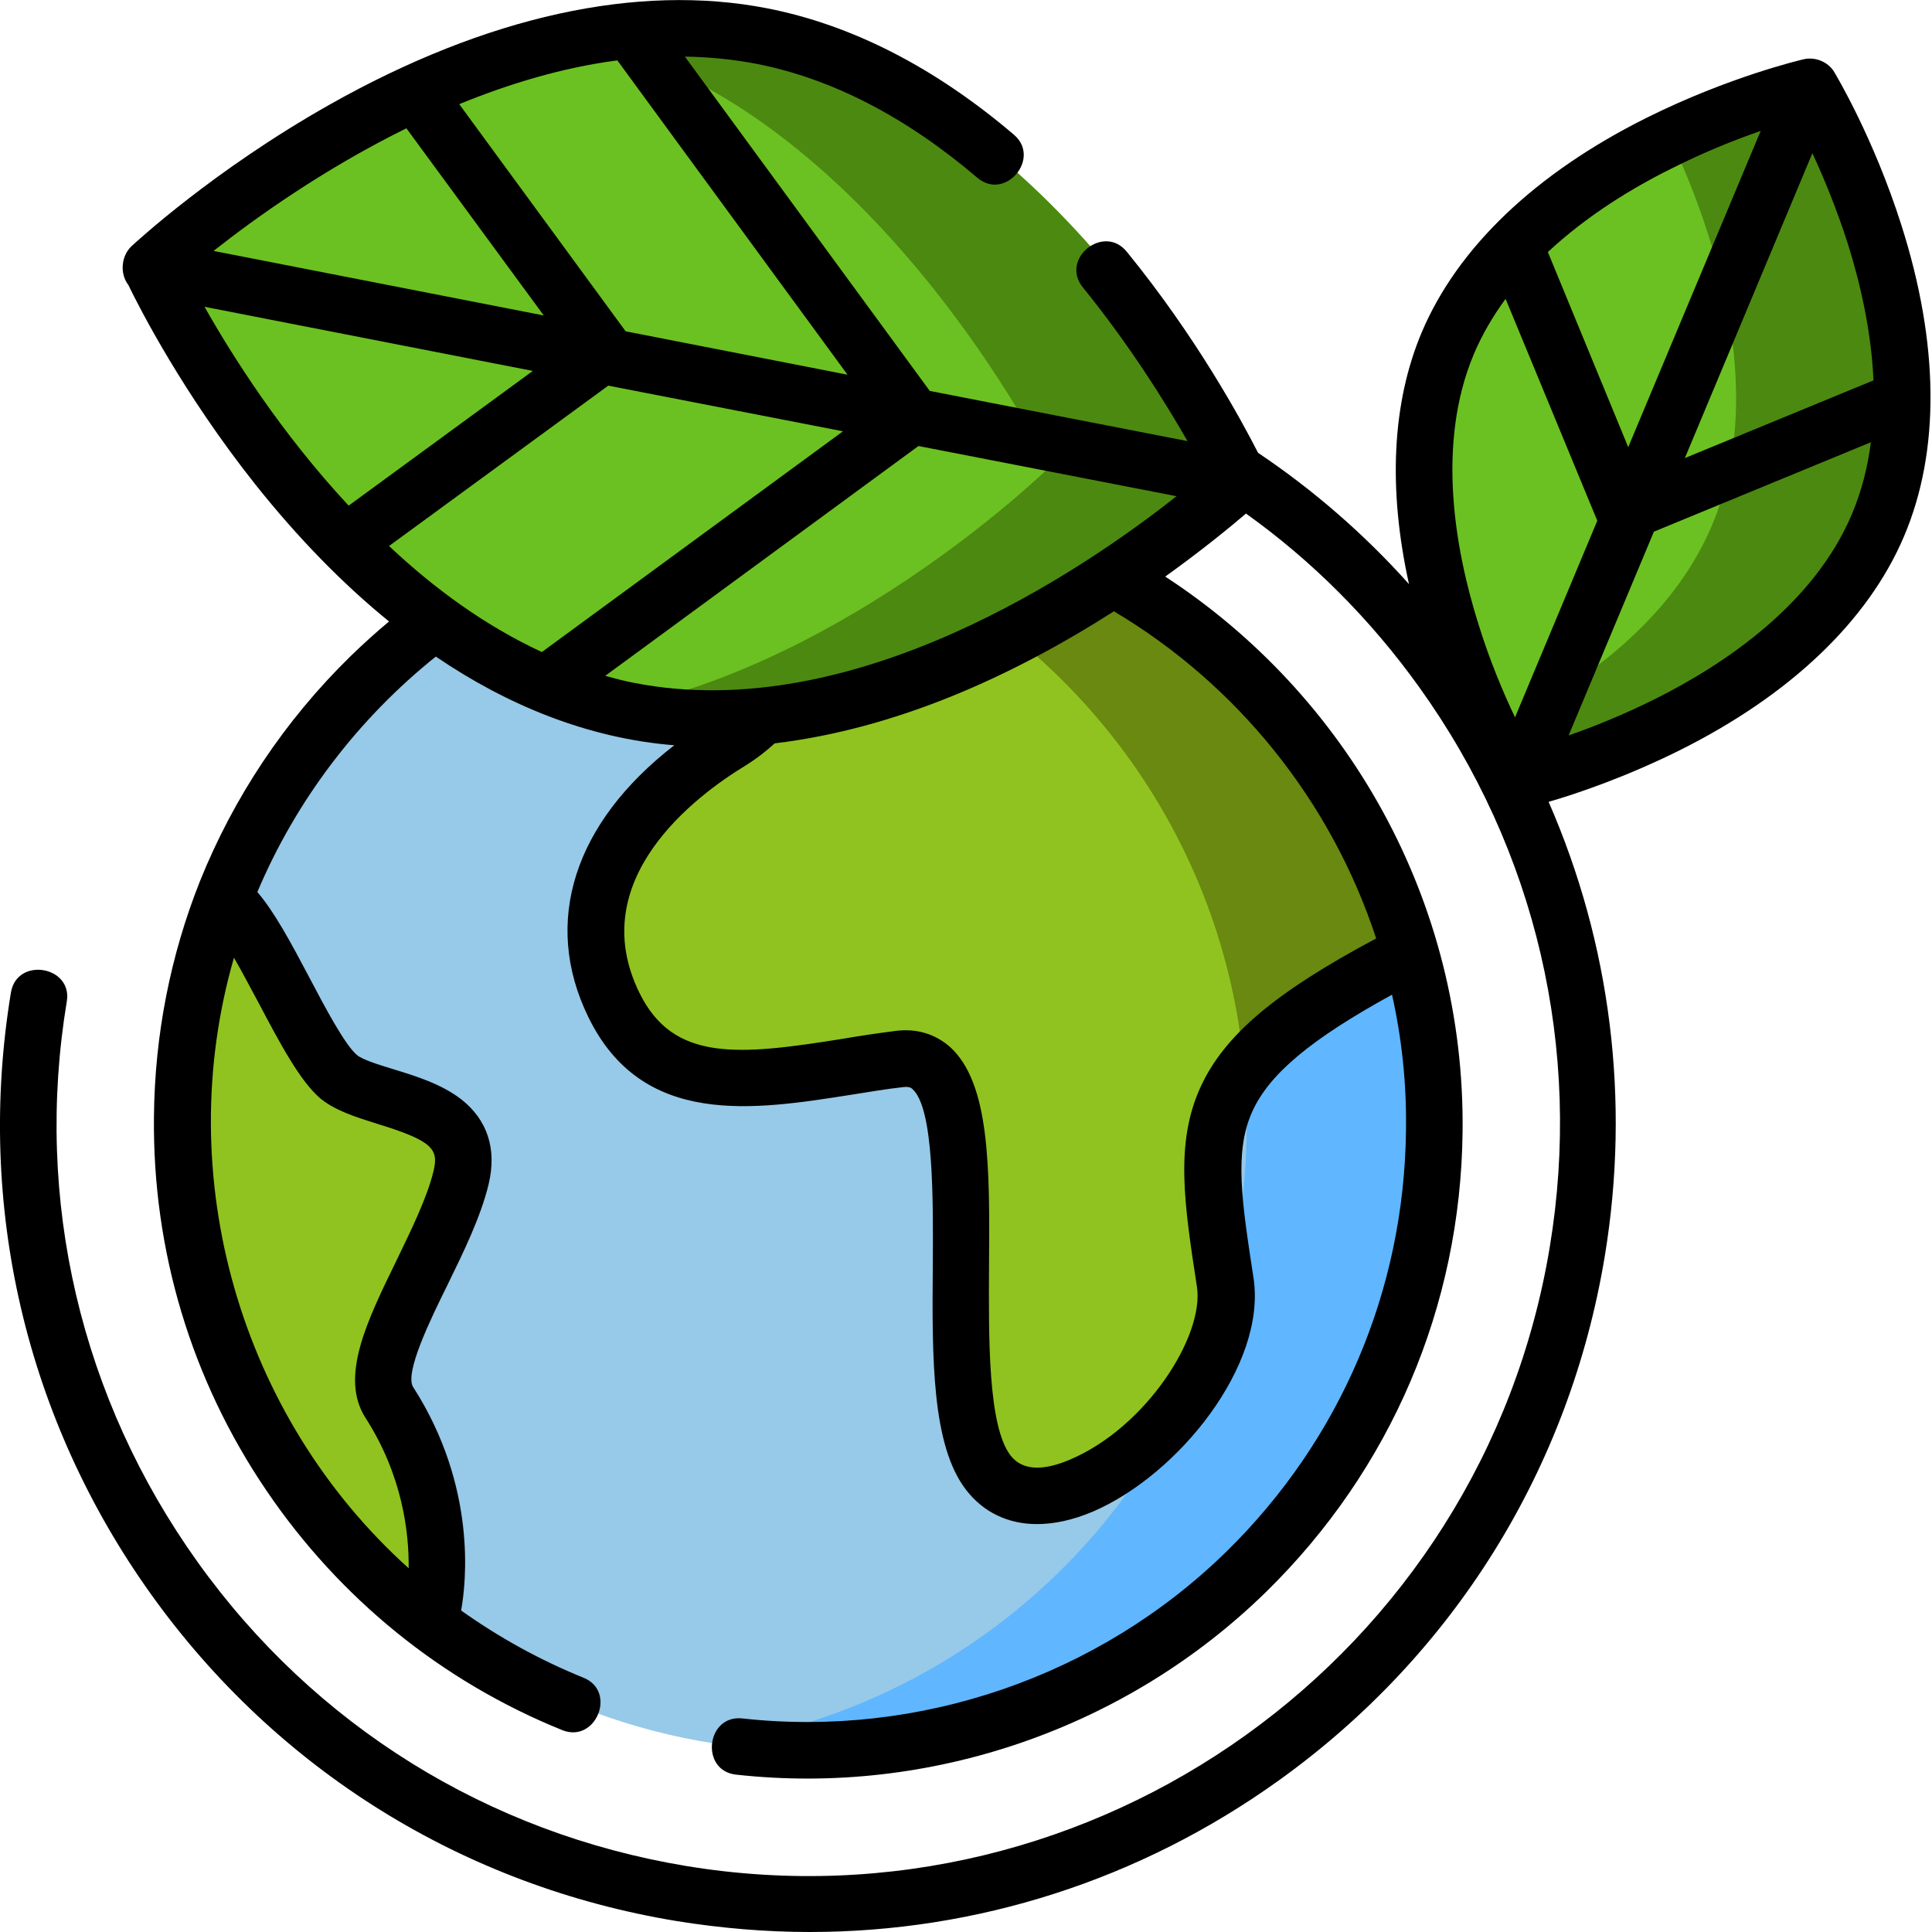 <?xml version="1.0" encoding="utf-8"?>
<!-- Generator: Adobe Illustrator 19.2.1, SVG Export Plug-In . SVG Version: 6.00 Build 0)  -->
<svg version="1.1" id="圖層_1" xmlns="http://www.w3.org/2000/svg" xmlns:xlink="http://www.w3.org/1999/xlink" x="0px" y="0px"
	 viewBox="0 0 512 512" style="enable-background:new 0 0 512 512;" xml:space="preserve">
<style type="text/css">
	.st0{fill:#97C9E8;}
	.st1{fill:#60B6FF;}
	.st2{fill:#90C31F;}
	.st3{fill:#698910;}
	.st4{fill:#6BC121;}
	.st5{fill:#4C8911;}
</style>
<path class="st0" d="M380.4,298c0-91.7-74.1-166-165.6-166S49.3,206.3,49.3,298s74.1,166,165.6,166S380.4,389.7,380.4,298z"/>
<path class="st1" d="M214.8,132c-8.5,0-16.8,0.6-25,1.9c79.6,12.1,140.6,81,140.6,164.1c0,83.2-61,152-140.6,164.1
	c8.2,1.2,16.5,1.9,25,1.9c91.4,0,165.6-74.3,165.6-166S306.3,132,214.8,132z"/>
<g>
	<path class="st2" d="M193.3,196.5c-25.5,16-44.6,41.6-30.3,70.3c14.3,28.8,46.2,17.6,75.7,13.6c29.5-4,7.2,87.1,24.7,109.5
		c17.5,22.4,66.9-22.4,62.2-51.1c-7.1-42.6-9.6-57.5,47.8-87.9l0.2-0.1c-19.3-65.5-77.9-114.1-148.4-118.5l0,0.3
		C225.2,132.5,218.8,180.5,193.3,196.5z"/>
	<path class="st2" d="M318.6,168.6C318.6,168.6,318.6,168.6,318.6,168.6C318.6,168.6,318.6,168.6,318.6,168.6z"/>
	<path class="st2" d="M338.8,188C338.8,188,338.8,188,338.8,188C338.8,188,338.8,188,338.8,188z"/>
	<path class="st2" d="M104.8,373.1c-7.7-11.7,13.5-39.2,18.3-59.9c4.8-20.8-23.9-19.2-32.7-26.4c-8.8-7.2-20.7-38.4-29.5-45.6
		l-1.4-1.1c-6.7,18-10.3,37.5-10.3,57.8c0,54.9,26.6,103.5,67.5,133.7l0.1-3.5C116.8,428.2,123.2,401.1,104.8,373.1z"/>
	<path class="st2" d="M325.6,338.7c0-0.2-0.1-0.4-0.1-0.6c-3.2,12.8-7.8,25-13.8,36.4C321.2,363.4,327.5,349.9,325.6,338.7z"/>
</g>
<path class="st3" d="M225.2,132.3l0,0.3c0,0-0.5,4-1.9,10.1c58.1,22,100.6,75.7,106.4,140.1c7.3-10,20.7-19.7,43.7-31.9l0.2-0.1
	C354.3,185.3,295.7,136.7,225.2,132.3z"/>
<path class="st4" d="M169.1,188.9C89,175.4,39.3,74.5,39.3,74.5S119.5-4.2,199.5,9.3c80.1,13.6,129.7,114.4,129.7,114.4
	S249.1,202.5,169.1,188.9z"/>
<path class="st5" d="M199.5,9.3c-15.3-2.6-30.6-1.8-45.3,1.1c76.7,17.2,124,113.3,124,113.3s-52.5,51.6-114.9,64.1
	c1.9,0.4,3.8,0.8,5.7,1.1c80.1,13.6,160.2-65.2,160.2-65.2S279.6,22.9,199.5,9.3z"/>
<path class="st4" d="M383.7,91.1c21.5-50.8,95.9-67.9,95.9-67.9s39.6,65.3,18.1,116.1s-95.9,67.9-95.9,67.9S362.3,141.9,383.7,91.1z
	"/>
<path class="st5" d="M479.6,23.1c0,0-16.9,3.9-37,13.5c10.3,21.8,26.6,66,11.1,102.6c-11.2,26.6-37,43.9-58.9,54.5
	c4,8.4,7,13.5,7,13.5s74.4-17.1,95.9-67.9C519.2,88.4,479.6,23.1,479.6,23.1z"/>
<path d="M503.9,59.7c-7.4-23.3-17.4-39.9-17.8-40.6c-1.6-2.7-5-4.1-8.1-3.4c-0.8,0.2-19.7,4.6-41.6,15.5
	c-29.5,14.7-50.1,34.4-59.6,56.8c-7.9,18.7-9,41.5-3.4,66.8c-11.9-13.3-25.4-25-40-34.8c-4.5-8.8-16.3-30.6-34.8-53.3
	c-6.1-7.5-17.8,1.9-11.6,9.5c12.4,15.3,21.8,30.4,27.7,40.7l-68.3-13.3L181.5,15c6.3,0.1,12.6,0.7,18.9,1.9
	c20,3.9,39.7,14.1,58.6,30.2c7.4,6.3,17-5.2,9.7-11.4c-20.9-17.8-42.9-29.1-65.4-33.5c-34.4-6.7-74.4,2.1-115.9,25.5
	C56.4,45.2,35.8,64.4,34.9,65.2c-2.8,2.6-3.2,7.3-0.9,10.3c3,6.2,14.5,28.7,33.6,52.8c11.3,14.2,23.2,26.4,35.5,36.4
	c-3.5,2.9-6.9,6-10.2,9.2c-17.6,17.2-31,37.5-39.9,59.6c-7.8,19.6-12,40.7-12.2,62.4c-0.4,35.5,9.9,69.8,29.8,99.1
	c19.4,28.6,46.5,50.6,78.4,63.5c8.9,3.6,14.6-10.3,5.6-13.9c-11.6-4.7-22.4-10.7-32.4-17.8c1.3-7.1,4.3-32.7-12.7-59.2
	c-2.4-3.7,4.7-18.2,9-26.9c4.4-9,8.9-18.2,11-26.9c2.2-9.3-0.3-17-7.3-22.5c-5.2-4-11.9-6.1-17.8-7.9c-3.9-1.2-8.2-2.5-9.8-3.8
	c-3.2-2.7-8.5-12.7-12.7-20.7c-4.7-8.9-9.2-17.3-13.7-22.5c10.3-24.4,26.7-45.9,47.3-62.4c18.8,12.8,40.3,21.7,63.2,23.5
	c-26.5,20.5-35.1,46.8-22.8,72c14.3,29.4,43.8,24.7,69.8,20.6c4.5-0.7,9.1-1.5,13.6-2c1.7-0.2,2.2,0.2,2.5,0.5
	c5.7,5.1,5.5,29.2,5.4,46.9c-0.2,24.4-0.3,47.5,8.8,59.3c4.6,6,11.2,9.1,18.8,9.1c4.6,0,9.6-1.1,14.8-3.3
	c22.6-9.7,46.1-38.8,42.6-61.9c-3.1-20.2-5.2-33.5-0.3-44.2c4.5-9.9,15.5-19.1,37-30.9c2.6,11.6,3.9,23.7,3.7,36.1
	c-0.5,42.3-17.4,81.9-47.6,111.5c-33.8,33.1-81.3,49.4-128.3,44.2c-9.6-1-11.2,13.9-1.6,14.9c51.4,5.7,103.4-12.2,140.4-48.4
	c33.1-32.4,51.6-75.7,52.1-122c0.7-61.4-30.8-115.8-78.8-147.1c9.9-7.1,17.3-13.2,21.4-16.7c17.5,12.5,33,28,45.9,46
	c31,43.2,43.3,95.9,34.6,148.4c-17.9,108.3-120.6,181.9-228.9,164c-52.5-8.7-98.4-37.2-129.4-80.5S9,317.9,17.7,265.4
	c1.6-9.4-13.2-11.9-14.8-2.4c-9.3,56.4,3.9,113.1,37.2,159.6c33.3,46.5,82.7,77.2,139.2,86.5c11.8,1.9,23.6,2.9,35.3,2.9
	c44.3,0,87.5-13.8,124.2-40.1c46.5-33.3,77.2-82.7,86.5-139.1c6.8-41.3,1.5-82.8-14.9-120.3c7.6-2.2,20.5-6.6,34.6-13.6
	c29.5-14.7,50.1-34.4,59.6-56.8C514.2,119.5,513.9,91.1,503.9,59.7z M68.6,265.9c5.6,10.6,10.9,20.6,16.3,25.2
	c3.9,3.2,9.3,4.9,15,6.7c14.7,4.5,16.4,6.7,15,12.5c-1.7,7.1-5.9,15.6-9.9,23.9c-7.7,15.8-15.1,30.8-8.1,41.6
	c9.8,15.3,11.5,30.4,11.4,39.8C63.5,375.3,45.3,311.6,62,253.8C64.2,257.6,66.5,262,68.6,265.9z M431.5,118.5l-21.3-51.7
	c10.4-9.7,22.4-17,32.7-22.1c8.7-4.4,17-7.7,23.7-10L431.5,118.5z M480.3,40.6c3,6.4,6.4,14.7,9.4,24c3.2,10.2,6.2,22.9,6.8,36.2
	l-50,20.6L480.3,40.6z M390.6,93.8c2.2-5.2,5.1-10.1,8.4-14.6l24.3,58.8l-21.8,52.1c-3.1-6.5-6.7-15-9.7-24.7
	C385.7,146,380.5,117.8,390.6,93.8z M438.7,185.2c-8.4,4.2-16.4,7.4-23,9.7l22.6-54l57.5-23.7c-0.8,6.4-2.4,12.8-5,19
	C480.7,160.2,456.9,176.1,438.7,185.2z M168.2,181c-2.7-0.5-5.3-1.2-7.8-1.9l83-60.9l68.4,13.3C286.9,151.2,226.3,192.3,168.2,181z
	 M92.4,134c-17.8-19.1-30.8-39.6-38.2-52.7l87,17L92.4,134z M107.7,34l36.4,49.6L56.6,66.5C67.6,57.8,85.8,44.8,107.7,34z
	 M165.8,87.8l-44.1-60.2c13.2-5.4,27.4-9.7,41.9-11.6l61,83.3L165.8,87.8z M161.2,102.2l62.2,12.1l-79.8,58.5
	c-15.1-7-28.6-16.9-40.5-28.1L161.2,102.2z M364.7,248.7c-27,14.4-40.3,25.7-46.6,39.5c-6.7,14.8-4.3,30.7-0.9,52.8
	c2,13-13.4,37.2-33.6,45.8c-7.5,3.2-12.8,2.8-15.8-1.1c-6-7.8-5.8-31.2-5.7-50.1c0.2-26.1,0.3-48.6-10.4-58.2
	c-3.9-3.4-8.8-4.9-14.3-4.2c-4.7,0.6-9.5,1.3-14.1,2.1c-27.6,4.4-44.9,6.2-53.9-12.3c-14.6-29.9,14.9-52.1,28.3-60.2
	c2.7-1.7,5.2-3.6,7.6-5.8c32.3-3.9,62.8-17.7,89.9-35C327.7,181.3,352.7,212.1,364.7,248.7z"/>
</svg>
